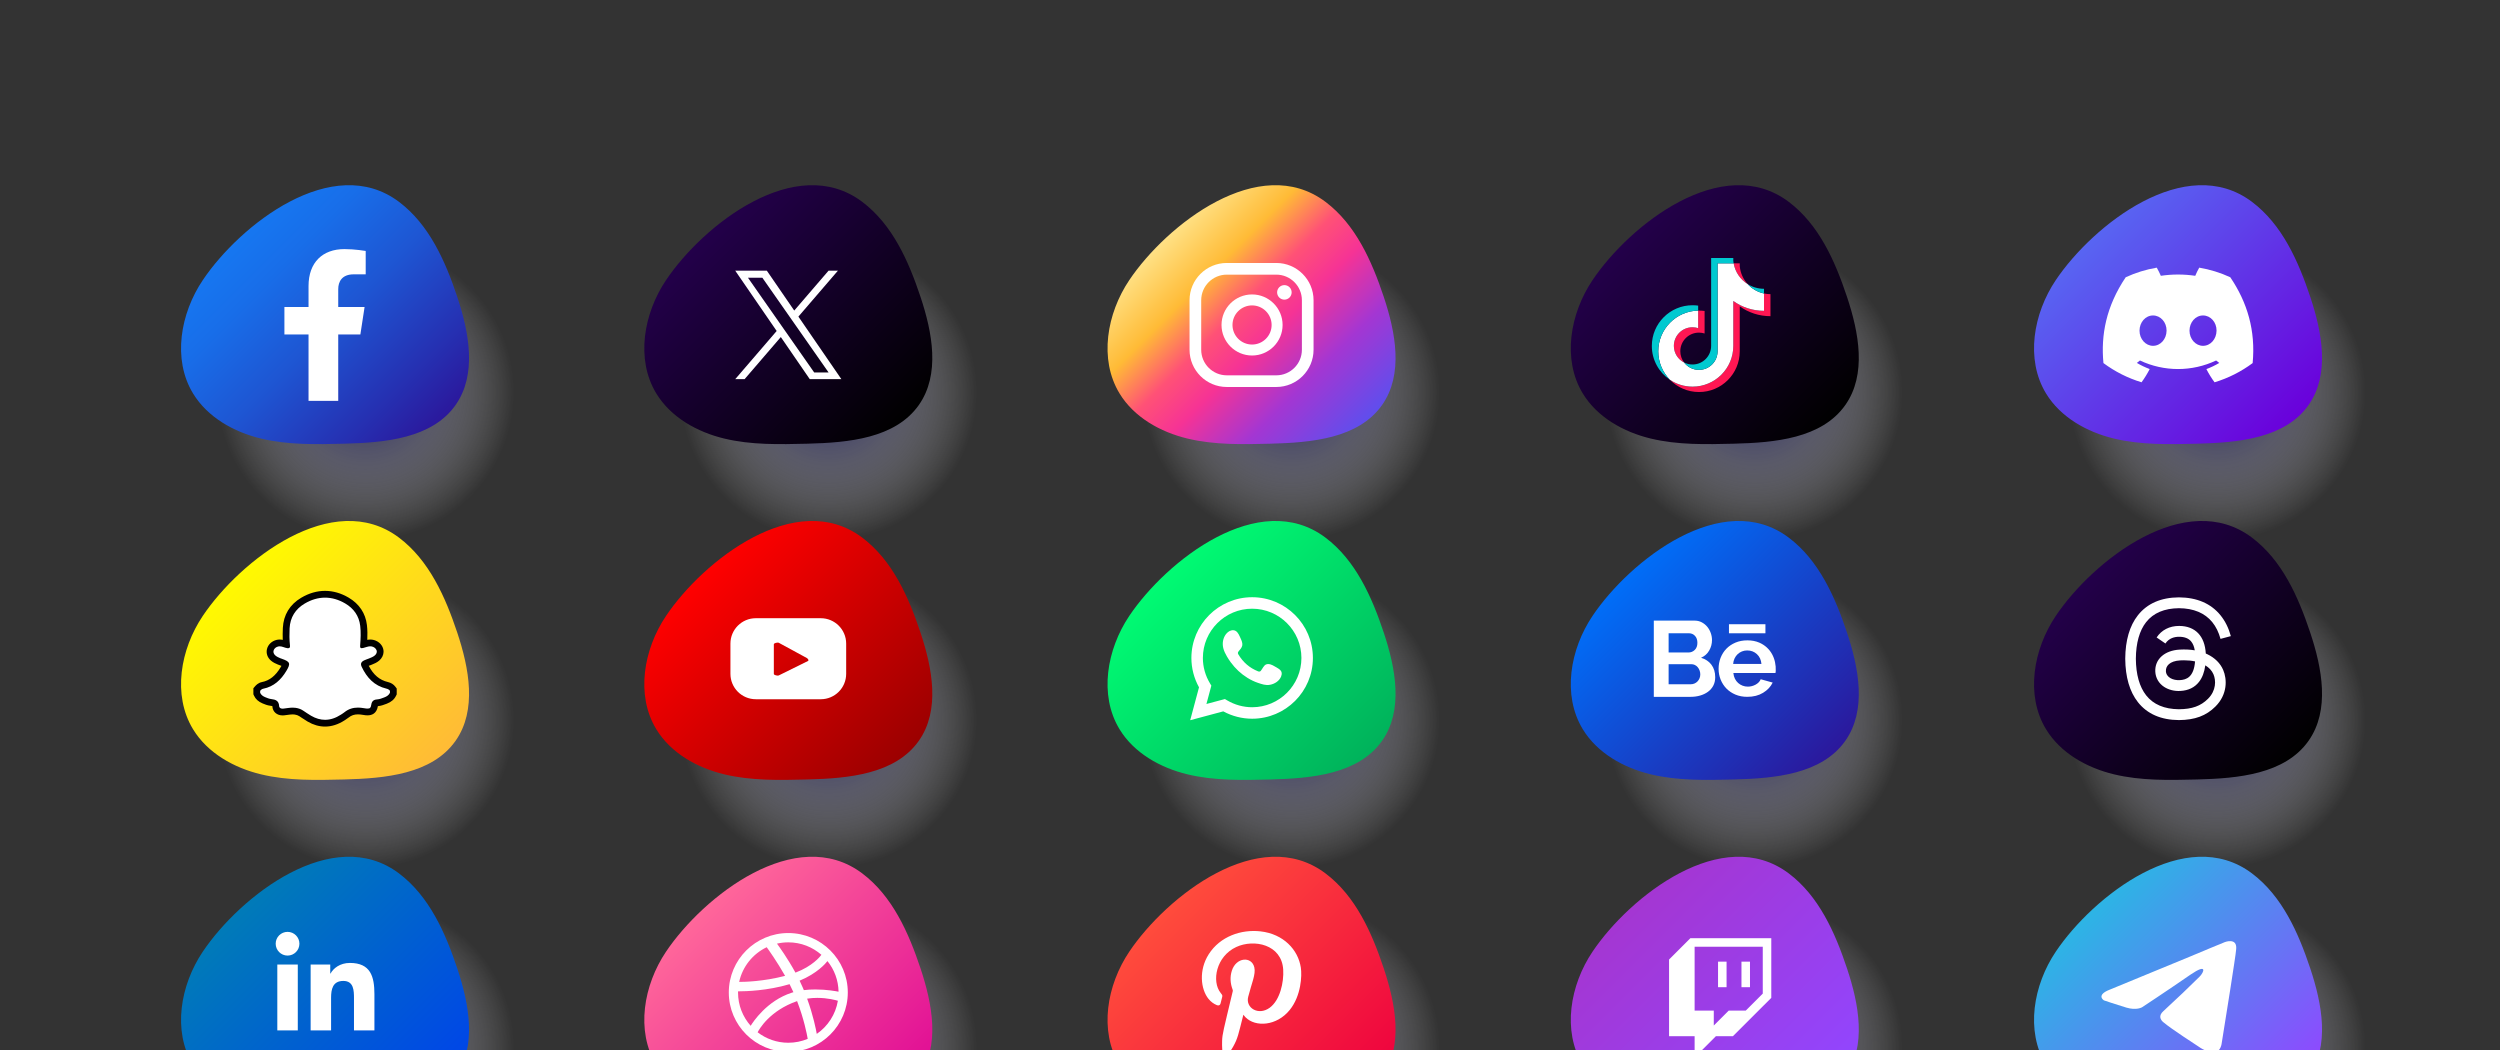 <?xml version="1.0" encoding="utf-8"?>
<!-- Generator: Adobe Illustrator 27.5.0, SVG Export Plug-In . SVG Version: 6.00 Build 0)  -->
<svg version="1.1" xmlns="http://www.w3.org/2000/svg" xmlns:xlink="http://www.w3.org/1999/xlink" x="0px" y="0px"
	 viewBox="0 0 500 210" style="enable-background:new 0 0 600 210;" xml:space="preserve">
<rect x="0" y="0" width="500" height="210" fill="#333333" stroke="none"/>
<g id="BACKGROUND">
</g>
<g id="ELEMENTS">
	<g>
		<radialGradient id="SVGID_1_" cx="73.14" cy="209.518" r="29.684" gradientUnits="userSpaceOnUse">
			<stop  offset="0" style="stop-color:#000057"/>
			<stop  offset="0.248" style="stop-color:#4C4C89;stop-opacity:0.752"/>
			<stop  offset="0.519" style="stop-color:#9898BB;stop-opacity:0.481"/>
			<stop  offset="0.744" style="stop-color:#D0D0E0;stop-opacity:0.256"/>
			<stop  offset="0.91" style="stop-color:#F2F2F6;stop-opacity:0.09"/>
			<stop  offset="1" style="stop-color:#FFFFFF;stop-opacity:0"/>
		</radialGradient>
		<circle style="opacity:0.8;fill:url(#SVGID_1_);" cx="73.14" cy="209.518" r="29.684"/>
		
			<radialGradient id="SVGID_00000035505790181863183280000018154792164484876215_" cx="165.712" cy="209.518" r="29.684" gradientUnits="userSpaceOnUse">
			<stop  offset="0" style="stop-color:#000057"/>
			<stop  offset="0.248" style="stop-color:#4C4C89;stop-opacity:0.752"/>
			<stop  offset="0.519" style="stop-color:#9898BB;stop-opacity:0.481"/>
			<stop  offset="0.744" style="stop-color:#D0D0E0;stop-opacity:0.256"/>
			<stop  offset="0.91" style="stop-color:#F2F2F6;stop-opacity:0.09"/>
			<stop  offset="1" style="stop-color:#FFFFFF;stop-opacity:0"/>
		</radialGradient>
		
			<circle style="opacity:0.8;fill:url(#SVGID_00000035505790181863183280000018154792164484876215_);" cx="165.711" cy="209.518" r="29.684"/>
		
			<radialGradient id="SVGID_00000124863540080747389620000015269907424508455356_" cx="258.283" cy="209.518" r="29.684" gradientUnits="userSpaceOnUse">
			<stop  offset="0" style="stop-color:#000057"/>
			<stop  offset="0.248" style="stop-color:#4C4C89;stop-opacity:0.752"/>
			<stop  offset="0.519" style="stop-color:#9898BB;stop-opacity:0.481"/>
			<stop  offset="0.744" style="stop-color:#D0D0E0;stop-opacity:0.256"/>
			<stop  offset="0.91" style="stop-color:#F2F2F6;stop-opacity:0.09"/>
			<stop  offset="1" style="stop-color:#FFFFFF;stop-opacity:0"/>
		</radialGradient>
		
			<circle style="opacity:0.8;fill:url(#SVGID_00000124863540080747389620000015269907424508455356_);" cx="258.283" cy="209.518" r="29.684"/>
		
			<radialGradient id="SVGID_00000007406119971791802010000012755623627302964388_" cx="258.283" cy="143.961" r="29.684" gradientUnits="userSpaceOnUse">
			<stop  offset="0" style="stop-color:#000057"/>
			<stop  offset="0.248" style="stop-color:#4C4C89;stop-opacity:0.752"/>
			<stop  offset="0.519" style="stop-color:#9898BB;stop-opacity:0.481"/>
			<stop  offset="0.744" style="stop-color:#D0D0E0;stop-opacity:0.256"/>
			<stop  offset="0.91" style="stop-color:#F2F2F6;stop-opacity:0.09"/>
			<stop  offset="1" style="stop-color:#FFFFFF;stop-opacity:0"/>
		</radialGradient>
		
			<circle style="opacity:0.8;fill:url(#SVGID_00000007406119971791802010000012755623627302964388_);" cx="258.283" cy="143.961" r="29.684"/>
		
			<radialGradient id="SVGID_00000138546706173796123920000001175149432772936327_" cx="73.14" cy="143.961" r="29.684" gradientUnits="userSpaceOnUse">
			<stop  offset="0" style="stop-color:#000057"/>
			<stop  offset="0.248" style="stop-color:#4C4C89;stop-opacity:0.752"/>
			<stop  offset="0.519" style="stop-color:#9898BB;stop-opacity:0.481"/>
			<stop  offset="0.744" style="stop-color:#D0D0E0;stop-opacity:0.256"/>
			<stop  offset="0.91" style="stop-color:#F2F2F6;stop-opacity:0.09"/>
			<stop  offset="1" style="stop-color:#FFFFFF;stop-opacity:0"/>
		</radialGradient>
		
			<circle style="opacity:0.8;fill:url(#SVGID_00000138546706173796123920000001175149432772936327_);" cx="73.14" cy="143.961" r="29.684"/>
		
			<radialGradient id="SVGID_00000151516059442024879330000011004946834248509608_" cx="165.712" cy="143.961" r="29.684" gradientUnits="userSpaceOnUse">
			<stop  offset="0" style="stop-color:#000057"/>
			<stop  offset="0.248" style="stop-color:#4C4C89;stop-opacity:0.752"/>
			<stop  offset="0.519" style="stop-color:#9898BB;stop-opacity:0.481"/>
			<stop  offset="0.744" style="stop-color:#D0D0E0;stop-opacity:0.256"/>
			<stop  offset="0.91" style="stop-color:#F2F2F6;stop-opacity:0.09"/>
			<stop  offset="1" style="stop-color:#FFFFFF;stop-opacity:0"/>
		</radialGradient>
		
			<circle style="opacity:0.8;fill:url(#SVGID_00000151516059442024879330000011004946834248509608_);" cx="165.711" cy="143.961" r="29.684"/>
		
			<radialGradient id="SVGID_00000119090821284262611360000006523941631633449863_" cx="350.855" cy="143.961" r="29.684" gradientUnits="userSpaceOnUse">
			<stop  offset="0" style="stop-color:#000057"/>
			<stop  offset="0.248" style="stop-color:#4C4C89;stop-opacity:0.752"/>
			<stop  offset="0.519" style="stop-color:#9898BB;stop-opacity:0.481"/>
			<stop  offset="0.744" style="stop-color:#D0D0E0;stop-opacity:0.256"/>
			<stop  offset="0.91" style="stop-color:#F2F2F6;stop-opacity:0.09"/>
			<stop  offset="1" style="stop-color:#FFFFFF;stop-opacity:0"/>
		</radialGradient>
		
			<circle style="opacity:0.8;fill:url(#SVGID_00000119090821284262611360000006523941631633449863_);" cx="350.855" cy="143.961" r="29.684"/>
		
			<radialGradient id="SVGID_00000088128049385817473430000010483229622902769815_" cx="443.427" cy="143.961" r="29.684" gradientUnits="userSpaceOnUse">
			<stop  offset="0" style="stop-color:#000057"/>
			<stop  offset="0.248" style="stop-color:#4C4C89;stop-opacity:0.752"/>
			<stop  offset="0.519" style="stop-color:#9898BB;stop-opacity:0.481"/>
			<stop  offset="0.744" style="stop-color:#D0D0E0;stop-opacity:0.256"/>
			<stop  offset="0.91" style="stop-color:#F2F2F6;stop-opacity:0.09"/>
			<stop  offset="1" style="stop-color:#FFFFFF;stop-opacity:0"/>
		</radialGradient>
		
			<circle style="opacity:0.8;fill:url(#SVGID_00000088128049385817473430000010483229622902769815_);" cx="443.427" cy="143.961" r="29.684"/>
		
			<radialGradient id="SVGID_00000181793760586880396590000012844067473281428916_" cx="350.855" cy="209.518" r="29.684" gradientUnits="userSpaceOnUse">
			<stop  offset="0" style="stop-color:#000057"/>
			<stop  offset="0.248" style="stop-color:#4C4C89;stop-opacity:0.752"/>
			<stop  offset="0.519" style="stop-color:#9898BB;stop-opacity:0.481"/>
			<stop  offset="0.744" style="stop-color:#D0D0E0;stop-opacity:0.256"/>
			<stop  offset="0.91" style="stop-color:#F2F2F6;stop-opacity:0.09"/>
			<stop  offset="1" style="stop-color:#FFFFFF;stop-opacity:0"/>
		</radialGradient>
		
			<circle style="opacity:0.8;fill:url(#SVGID_00000181793760586880396590000012844067473281428916_);" cx="350.855" cy="209.518" r="29.684"/>
		
			<radialGradient id="SVGID_00000032628445365413656040000000022180566889176254_" cx="258.283" cy="78.405" r="29.684" gradientUnits="userSpaceOnUse">
			<stop  offset="0" style="stop-color:#000057"/>
			<stop  offset="0.248" style="stop-color:#4C4C89;stop-opacity:0.752"/>
			<stop  offset="0.519" style="stop-color:#9898BB;stop-opacity:0.481"/>
			<stop  offset="0.744" style="stop-color:#D0D0E0;stop-opacity:0.256"/>
			<stop  offset="0.91" style="stop-color:#F2F2F6;stop-opacity:0.09"/>
			<stop  offset="1" style="stop-color:#FFFFFF;stop-opacity:0"/>
		</radialGradient>
		
			<circle style="opacity:0.8;fill:url(#SVGID_00000032628445365413656040000000022180566889176254_);" cx="258.283" cy="78.405" r="29.684"/>
		
			<radialGradient id="SVGID_00000016788095748732110720000006296008958236594354_" cx="73.14" cy="78.405" r="29.684" gradientUnits="userSpaceOnUse">
			<stop  offset="0" style="stop-color:#000057"/>
			<stop  offset="0.248" style="stop-color:#4C4C89;stop-opacity:0.752"/>
			<stop  offset="0.519" style="stop-color:#9898BB;stop-opacity:0.481"/>
			<stop  offset="0.744" style="stop-color:#D0D0E0;stop-opacity:0.256"/>
			<stop  offset="0.91" style="stop-color:#F2F2F6;stop-opacity:0.09"/>
			<stop  offset="1" style="stop-color:#FFFFFF;stop-opacity:0"/>
		</radialGradient>
		
			<circle style="opacity:0.8;fill:url(#SVGID_00000016788095748732110720000006296008958236594354_);" cx="73.14" cy="78.405" r="29.684"/>
		
			<radialGradient id="SVGID_00000036954317911300559910000008241820289264320135_" cx="350.855" cy="78.405" r="29.684" gradientUnits="userSpaceOnUse">
			<stop  offset="0" style="stop-color:#000057"/>
			<stop  offset="0.248" style="stop-color:#4C4C89;stop-opacity:0.752"/>
			<stop  offset="0.519" style="stop-color:#9898BB;stop-opacity:0.481"/>
			<stop  offset="0.744" style="stop-color:#D0D0E0;stop-opacity:0.256"/>
			<stop  offset="0.91" style="stop-color:#F2F2F6;stop-opacity:0.09"/>
			<stop  offset="1" style="stop-color:#FFFFFF;stop-opacity:0"/>
		</radialGradient>
		
			<circle style="opacity:0.8;fill:url(#SVGID_00000036954317911300559910000008241820289264320135_);" cx="350.855" cy="78.405" r="29.684"/>
		
			<radialGradient id="SVGID_00000178901789927576526800000002927847396191771030_" cx="165.712" cy="78.405" r="29.684" gradientUnits="userSpaceOnUse">
			<stop  offset="0" style="stop-color:#000057"/>
			<stop  offset="0.248" style="stop-color:#4C4C89;stop-opacity:0.752"/>
			<stop  offset="0.519" style="stop-color:#9898BB;stop-opacity:0.481"/>
			<stop  offset="0.744" style="stop-color:#D0D0E0;stop-opacity:0.256"/>
			<stop  offset="0.91" style="stop-color:#F2F2F6;stop-opacity:0.09"/>
			<stop  offset="1" style="stop-color:#FFFFFF;stop-opacity:0"/>
		</radialGradient>
		
			<circle style="opacity:0.8;fill:url(#SVGID_00000178901789927576526800000002927847396191771030_);" cx="165.711" cy="78.405" r="29.684"/>
		
			<radialGradient id="SVGID_00000160166992337623189000000010292257793122021782_" cx="443.427" cy="78.405" r="29.684" gradientUnits="userSpaceOnUse">
			<stop  offset="0" style="stop-color:#000057"/>
			<stop  offset="0.248" style="stop-color:#4C4C89;stop-opacity:0.752"/>
			<stop  offset="0.519" style="stop-color:#9898BB;stop-opacity:0.481"/>
			<stop  offset="0.744" style="stop-color:#D0D0E0;stop-opacity:0.256"/>
			<stop  offset="0.91" style="stop-color:#F2F2F6;stop-opacity:0.09"/>
			<stop  offset="1" style="stop-color:#FFFFFF;stop-opacity:0"/>
		</radialGradient>
		
			<circle style="opacity:0.8;fill:url(#SVGID_00000160166992337623189000000010292257793122021782_);" cx="443.427" cy="78.405" r="29.684"/>
		
			<radialGradient id="SVGID_00000161597186175902393970000013373751539590844034_" cx="443.427" cy="209.518" r="29.684" gradientUnits="userSpaceOnUse">
			<stop  offset="0" style="stop-color:#000057"/>
			<stop  offset="0.248" style="stop-color:#4C4C89;stop-opacity:0.752"/>
			<stop  offset="0.519" style="stop-color:#9898BB;stop-opacity:0.481"/>
			<stop  offset="0.744" style="stop-color:#D0D0E0;stop-opacity:0.256"/>
			<stop  offset="0.91" style="stop-color:#F2F2F6;stop-opacity:0.09"/>
			<stop  offset="1" style="stop-color:#FFFFFF;stop-opacity:0"/>
		</radialGradient>
		
			<circle style="opacity:0.8;fill:url(#SVGID_00000161597186175902393970000013373751539590844034_);" cx="443.427" cy="209.518" r="29.684"/>
		<g>
			
				<linearGradient id="SVGID_00000036232257955938681880000017439204852240811950_" gradientUnits="userSpaceOnUse" x1="4.827" y1="166.843" x2="26.231" y2="216.905" gradientTransform="matrix(0.928 -0.372 0.372 0.928 -19.124 29.196)">
				<stop  offset="0" style="stop-color:#007BB8"/>
				<stop  offset="1" style="stop-color:#0044E9"/>
			</linearGradient>
			<path style="fill:url(#SVGID_00000036232257955938681880000017439204852240811950_);" d="M40.556,190.335
				c-4.471,6.651-6.112,15.828-1.944,22.673c2.898,4.759,8.149,7.7,13.565,9.008c5.416,1.308,11.062,1.174,16.632,1.033
				c8.171-0.207,17.577-1.039,22.293-7.715c4.328-6.127,2.721-14.536,0.35-21.653c-2.387-7.164-5.627-14.468-11.662-19.007
				C66.568,164.727,48.03,179.218,40.556,190.335z"/>
			<g>
				<path style="fill:#FFFFFF;" d="M55.462,192.913h4.097v13.162h-4.097V192.913z M57.512,186.372c1.31,0,2.372,1.063,2.372,2.37
					c0,1.309-1.062,2.374-2.372,2.374c-1.314,0-2.375-1.065-2.375-2.374C55.136,187.435,56.198,186.372,57.512,186.372"/>
				<path style="fill:#FFFFFF;" d="M62.126,192.913h3.924v1.8h0.054c0.547-1.036,1.882-2.126,3.874-2.126
					c4.142,0,4.906,2.724,4.906,6.269v7.219h-4.088v-6.399c0-1.528-0.03-3.49-2.126-3.49c-2.13,0-2.454,1.663-2.454,3.379v6.51
					h-4.089V192.913z"/>
			</g>
		</g>
		<g>
			
				<linearGradient id="SVGID_00000022555951966489868630000004007380351502086583_" gradientUnits="userSpaceOnUse" x1="90.817" y1="201.324" x2="112.221" y2="251.386" gradientTransform="matrix(0.928 -0.372 0.372 0.928 -19.124 29.196)">
				<stop  offset="0" style="stop-color:#FF679A"/>
				<stop  offset="0.792" style="stop-color:#E72096"/>
				<stop  offset="1" style="stop-color:#E00D95"/>
			</linearGradient>
			<path style="fill:url(#SVGID_00000022555951966489868630000004007380351502086583_);" d="M133.206,190.335
				c-4.471,6.651-6.112,15.828-1.943,22.673c2.898,4.759,8.15,7.7,13.565,9.008c5.416,1.308,11.062,1.174,16.632,1.033
				c8.171-0.207,17.577-1.039,22.293-7.715c4.328-6.127,2.722-14.536,0.35-21.653c-2.387-7.164-5.627-14.468-11.662-19.007
				C159.217,164.727,140.68,179.218,133.206,190.335z"/>
			<path style="fill:#FFFFFF;" d="M157.659,186.608c-6.561,0-11.9,5.332-11.9,11.885c0,6.553,5.338,11.885,11.9,11.885
				c6.562,0,11.9-5.331,11.9-11.885C169.56,191.94,164.221,186.608,157.659,186.608L157.659,186.608z M165.49,192.218
				c1.357,1.682,2.182,3.807,2.22,6.122c-0.452-0.093-2.365-0.449-4.65-0.449c-0.738,0-1.514,0.037-2.292,0.133
				c-0.066-0.16-0.132-0.319-0.201-0.48c-0.202-0.475-0.419-0.946-0.645-1.41C163.441,194.685,165.138,192.673,165.49,192.218
				L165.49,192.218z M157.659,188.469c2.536,0,4.854,0.942,6.624,2.494c-0.28,0.382-1.8,2.282-5.192,3.564
				c-1.57-2.87-3.289-5.247-3.698-5.799C156.122,188.559,156.88,188.469,157.659,188.469L157.659,188.469z M153.341,189.443
				c0.347,0.477,2.068,2.88,3.679,5.727c-4.322,1.136-8.161,1.21-9.087,1.21h-0.099
				C148.499,193.313,150.572,190.764,153.341,189.443L153.341,189.443z M147.606,198.509c0-0.083,0.001-0.165,0.004-0.248
				c0.06,0.001,0.149,0.001,0.264,0.001c1.248,0,5.578-0.103,10.041-1.427c0.271,0.53,0.529,1.067,0.769,1.605
				c-0.113,0.032-0.224,0.065-0.334,0.101c-5.025,1.623-7.787,5.919-8.212,6.622C148.563,203.388,147.606,201.059,147.606,198.509
				L147.606,198.509z M157.659,208.549c-2.306,0-4.434-0.781-6.132-2.09c0.287-0.563,2.372-4.316,7.879-6.233
				c0.003-0.001,0.007-0.003,0.011-0.004c1.381,3.595,1.966,6.612,2.126,7.547C160.348,208.271,159.036,208.549,157.659,208.549
				L157.659,208.549z M163.354,206.779c-0.135-0.774-0.676-3.601-1.927-7.05c0.701-0.109,1.383-0.152,2.023-0.152
				c2.101,0,3.745,0.46,4.127,0.577C167.123,202.892,165.555,205.262,163.354,206.779L163.354,206.779z"/>
		</g>
		<g>
			
				<linearGradient id="SVGID_00000105385921874417939160000018423532037704219037_" gradientUnits="userSpaceOnUse" x1="176.806" y1="235.805" x2="198.21" y2="285.867" gradientTransform="matrix(0.928 -0.372 0.372 0.928 -19.124 29.196)">
				<stop  offset="0" style="stop-color:#FF4C3C"/>
				<stop  offset="0.957" style="stop-color:#EF053E"/>
				<stop  offset="1" style="stop-color:#EE023E"/>
			</linearGradient>
			<path style="fill:url(#SVGID_00000105385921874417939160000018423532037704219037_);" d="M225.855,190.335
				c-4.471,6.651-6.112,15.828-1.943,22.673c2.898,4.759,8.149,7.7,13.565,9.008c5.416,1.308,11.062,1.174,16.632,1.033
				c8.171-0.207,17.577-1.039,22.293-7.715c4.328-6.127,2.721-14.536,0.35-21.653c-2.387-7.164-5.627-14.468-11.662-19.007
				C251.867,164.727,233.329,179.218,225.855,190.335z"/>
			<path style="fill-rule:evenodd;clip-rule:evenodd;fill:#FFFFFF;" d="M248.682,202.944c-0.022,0.074-0.042,0.136-0.058,0.198
				c-0.943,3.695-1.047,4.515-2.017,6.231c-0.462,0.815-0.983,1.588-1.558,2.328c-0.065,0.084-0.126,0.192-0.256,0.165
				c-0.142-0.03-0.153-0.158-0.169-0.272c-0.155-1.122-0.241-2.249-0.203-3.382c0.049-1.477,0.232-1.983,2.135-9.987
				c0.028-0.122-0.003-0.223-0.044-0.334c-0.455-1.229-0.545-2.476-0.148-3.741c0.862-2.73,3.956-2.939,4.498-0.687
				c0.333,1.393-0.549,3.216-1.226,5.911c-0.561,2.224,2.057,3.804,4.294,2.181c2.063-1.496,2.864-5.084,2.711-7.626
				c-0.3-5.069-5.858-6.165-9.385-4.532c-4.043,1.869-4.962,6.881-3.137,9.171c0.232,0.292,0.41,0.469,0.334,0.765
				c-0.118,0.459-0.221,0.921-0.348,1.377c-0.094,0.339-0.379,0.463-0.722,0.323c-0.673-0.272-1.234-0.701-1.688-1.265
				c-1.55-1.92-1.994-5.717,0.056-8.931c2.271-3.561,6.495-5.002,10.351-4.565c4.606,0.524,7.517,3.671,8.063,7.241
				c0.248,1.626,0.07,5.637-2.214,8.471c-2.627,3.258-6.884,3.473-8.849,1.474C248.951,203.307,248.83,203.127,248.682,202.944z"/>
		</g>
		<g>
			
				<linearGradient id="SVGID_00000158008774029759077510000005797584213539845795_" gradientUnits="userSpaceOnUse" x1="201.799" y1="173.478" x2="223.203" y2="223.54" gradientTransform="matrix(0.928 -0.372 0.372 0.928 -19.124 29.196)">
				<stop  offset="0" style="stop-color:#00FB73"/>
				<stop  offset="1" style="stop-color:#00B25B"/>
			</linearGradient>
			<path style="fill:url(#SVGID_00000158008774029759077510000005797584213539845795_);" d="M225.855,123.181
				c-4.471,6.651-6.112,15.828-1.943,22.673c2.898,4.759,8.149,7.7,13.565,9.008s11.062,1.174,16.632,1.033
				c8.171-0.207,17.577-1.039,22.293-7.715c4.328-6.127,2.721-14.536,0.35-21.653c-2.387-7.164-5.627-14.468-11.662-19.007
				C251.867,97.573,233.329,112.063,225.855,123.181z"/>
			<g>
				<path style="fill:#FFFFFF;" d="M238.038,144.045l1.764-6.581c-0.999-1.802-1.524-3.821-1.524-5.87
					c0-6.7,5.451-12.151,12.151-12.151c6.7,0,12.151,5.451,12.151,12.151c0,6.7-5.451,12.151-12.151,12.151
					c-2.011,0-3.998-0.508-5.776-1.472L238.038,144.045z M244.982,139.807l0.417,0.248c1.529,0.911,3.269,1.393,5.03,1.393
					c5.434,0,9.854-4.42,9.854-9.854c0-5.434-4.421-9.854-9.854-9.854c-5.433,0-9.854,4.42-9.854,9.854
					c0,1.794,0.498,3.561,1.441,5.109l0.255,0.42l-0.984,3.674L244.982,139.807z"/>
				<path style="fill-rule:evenodd;clip-rule:evenodd;fill:#FFFFFF;" d="M254.949,133.284c-0.5-0.299-1.151-0.633-1.74-0.392
					c-0.452,0.185-0.741,0.893-1.034,1.254c-0.15,0.186-0.33,0.214-0.56,0.121c-1.697-0.676-2.997-1.809-3.933-3.369
					c-0.159-0.243-0.13-0.434,0.061-0.659c0.283-0.333,0.638-0.711,0.715-1.16c0.077-0.449-0.134-0.973-0.32-1.373
					c-0.237-0.511-0.502-1.239-1.014-1.528c-0.471-0.266-1.09-0.117-1.509,0.224c-0.723,0.589-1.072,1.511-1.062,2.426
					c0.003,0.26,0.035,0.519,0.096,0.77c0.146,0.603,0.425,1.167,0.739,1.702c0.237,0.404,0.494,0.796,0.771,1.173
					c0.908,1.233,2.037,2.304,3.344,3.105c0.653,0.4,1.357,0.751,2.085,0.992c0.817,0.27,1.545,0.551,2.428,0.383
					c0.924-0.175,1.835-0.747,2.201-1.637c0.108-0.264,0.163-0.557,0.102-0.836C256.194,133.905,255.415,133.563,254.949,133.284z"
					/>
			</g>
		</g>
		<g>
			
				<linearGradient id="SVGID_00000038409148354546489170000010580569188889405347_" gradientUnits="userSpaceOnUse" x1="29.82" y1="104.516" x2="51.224" y2="154.578" gradientTransform="matrix(0.928 -0.372 0.372 0.928 -19.124 29.196)">
				<stop  offset="0" style="stop-color:#FFFA00"/>
				<stop  offset="1" style="stop-color:#FFBB36"/>
			</linearGradient>
			<path style="fill:url(#SVGID_00000038409148354546489170000010580569188889405347_);" d="M40.556,123.181
				c-4.471,6.651-6.112,15.828-1.944,22.673c2.898,4.759,8.149,7.7,13.565,9.008s11.062,1.174,16.632,1.033
				c8.171-0.207,17.577-1.039,22.293-7.715c4.328-6.127,2.721-14.536,0.35-21.653c-2.387-7.164-5.627-14.468-11.662-19.007
				C66.568,97.573,48.03,112.063,40.556,123.181z"/>
			<path style="fill:#FFFFFF;" d="M65.011,144.638c-1.051,0-2.106-0.303-3.134-0.902c-0.409-0.238-0.803-0.502-1.197-0.767
				l-0.449-0.3c-0.343-0.222-0.72-0.359-1.184-0.428c-0.171-0.026-0.337-0.037-0.502-0.037c-0.404,0-0.8,0.058-1.197,0.115
				l-0.63,0.081l-0.202,0.009c-0.778,0-1.326-0.465-1.364-1.158c-0.026-0.471-0.122-0.673-0.982-0.767
				c-0.516-0.058-1.002-0.261-1.391-0.425c-0.674-0.28-1.122-0.68-1.366-1.219l-0.06-0.132v-0.802l0.163-0.19
				c0.225-0.261,0.518-0.541,0.995-0.634c1.722-0.342,3.051-1.373,4.179-3.246c0.429-0.712,0.46-0.923,0.454-0.98
				c-0.025-0.028-0.187-0.174-1.007-0.465c-0.165-0.055-0.243-0.079-0.319-0.111c-0.398-0.164-0.82-0.352-1.197-0.677
				c-0.507-0.442-0.714-1.034-0.569-1.63c0.159-0.647,0.705-1.16,1.427-1.334c0.148-0.035,0.3-0.053,0.452-0.053
				c0.403,0,0.757,0.12,1.069,0.226c0.1,0.033,0.199,0.067,0.293,0.093c-0.092-0.997-0.105-2.03-0.047-3.276
				c0.11-2.363,1.264-4.261,3.334-5.488c1.442-0.855,2.932-1.289,4.43-1.289c1.481,0,2.956,0.425,4.384,1.263
				c1.922,1.126,3.069,2.844,3.319,4.966c0.152,1.299,0.1,2.585,0.01,3.792c0.075-0.023,0.148-0.046,0.221-0.069
				c0.328-0.102,0.699-0.22,1.112-0.22c0.301,0,0.585,0.06,0.866,0.183c0.693,0.305,1.131,0.93,1.115,1.591
				c-0.011,0.449-0.24,0.9-0.626,1.235c-0.388,0.338-0.848,0.523-1.254,0.687l-0.494,0.19c-0.175,0.063-0.351,0.127-0.519,0.206
				c-0.21,0.097-0.261,0.167-0.266,0.174c0.002,0.002,0,0.071,0.075,0.229c1.066,2.254,2.49,3.519,4.48,3.986
				c0.479,0.111,0.839,0.335,1.099,0.684l0.135,0.18v0.786l-0.068,0.141c-0.275,0.566-0.758,0.973-1.475,1.244
				c-0.587,0.226-1.093,0.419-1.653,0.456c-0.403,0.026-0.495,0.111-0.552,0.504c-0.091,0.619-0.332,1.329-1.399,1.329
				c-0.102,0-0.218-0.005-0.346-0.016c-0.174-0.014-0.353-0.044-0.531-0.078c-0.379-0.067-0.72-0.102-1.053-0.102
				c-0.882,0-1.624,0.254-2.267,0.774c-0.209,0.167-0.435,0.314-0.661,0.458C67.385,144.253,66.194,144.638,65.011,144.638z"/>
			<path d="M65.01,119.527c1.354,0,2.711,0.388,4.042,1.17c1.674,0.982,2.755,2.469,2.989,4.461c0.153,1.297,0.092,2.596-0.01,3.894
				c-0.033,0.423,0.023,0.587,0.29,0.587c0.088,0,0.2-0.018,0.338-0.05c0.492-0.115,0.928-0.329,1.397-0.329
				c0.19,0,0.386,0.035,0.594,0.126c0.385,0.169,0.72,0.533,0.71,0.953c-0.007,0.288-0.175,0.553-0.392,0.742
				c-0.332,0.289-0.766,0.45-1.169,0.614c-0.313,0.127-0.638,0.225-0.942,0.368c-0.629,0.295-0.81,0.684-0.515,1.306
				c1.019,2.153,2.516,3.789,4.937,4.356c0.296,0.069,0.532,0.19,0.712,0.429c0,0.135,0,0.271,0,0.406
				c-0.229,0.472-0.64,0.732-1.106,0.909c-0.473,0.179-0.949,0.38-1.457,0.413c-0.702,0.045-1.071,0.351-1.178,1.082
				c-0.087,0.59-0.25,0.75-0.731,0.75c-0.086,0-0.181-0.005-0.289-0.014c-0.168-0.013-0.334-0.045-0.5-0.074
				c-0.387-0.069-0.767-0.107-1.14-0.107c-0.962,0-1.869,0.258-2.692,0.923c-0.223,0.18-0.47,0.33-0.711,0.486
				c-1.045,0.678-2.103,1.033-3.174,1.033c-0.922,0-1.853-0.263-2.793-0.811c-0.554-0.323-1.079-0.695-1.616-1.046
				c-0.444-0.291-0.922-0.453-1.456-0.534c-0.201-0.031-0.4-0.043-0.598-0.043c-0.63,0-1.246,0.126-1.869,0.195
				c-0.056,0.006-0.111,0.009-0.165,0.009c-0.357,0-0.666-0.14-0.687-0.518c-0.058-1.05-0.701-1.306-1.583-1.403
				c-0.411-0.045-0.818-0.212-1.205-0.374c-0.423-0.177-0.808-0.428-1.01-0.875c0-0.135,0-0.27,0-0.406
				c0.166-0.193,0.342-0.357,0.612-0.41c2.129-0.422,3.554-1.779,4.628-3.562c0.903-1.499,0.758-1.841-0.907-2.43
				c-0.095-0.034-0.193-0.061-0.287-0.1c-0.36-0.148-0.716-0.306-1.013-0.564c-0.746-0.648-0.305-1.581,0.575-1.793
				c0.1-0.024,0.198-0.034,0.294-0.034c0.524,0,1.005,0.305,1.532,0.371c0.054,0.007,0.104,0.01,0.15,0.01
				c0.306,0,0.426-0.156,0.382-0.543c-0.132-1.143-0.128-2.293-0.075-3.441c0.103-2.189,1.179-3.856,3.003-4.937
				C62.265,119.927,63.637,119.527,65.01,119.527 M65.01,118.174c-1.62,0-3.227,0.465-4.776,1.383
				c-2.276,1.349-3.543,3.436-3.665,6.038c-0.041,0.882-0.047,1.662-0.017,2.38c-0.19-0.04-0.397-0.068-0.62-0.068
				c-0.207,0-0.413,0.024-0.611,0.072c-0.969,0.233-1.707,0.935-1.926,1.831c-0.204,0.837,0.087,1.697,0.781,2.299
				c0.451,0.392,0.952,0.615,1.385,0.794c0.091,0.037,0.182,0.068,0.275,0.099c0.191,0.067,0.34,0.123,0.455,0.169
				c-0.047,0.086-0.106,0.188-0.181,0.312c-1.025,1.7-2.21,2.632-3.732,2.933c-0.769,0.152-1.208,0.662-1.374,0.854l-0.329,0.381
				v0.503v0.406v0.291l0.12,0.266c0.317,0.703,0.88,1.215,1.721,1.567c0.43,0.18,0.965,0.403,1.579,0.471
				c0.192,0.021,0.308,0.046,0.374,0.064c0.002,0.019,0.004,0.041,0.006,0.067c0.058,1.058,0.896,1.798,2.038,1.798
				c0.103,0,0.208-0.006,0.313-0.017c0.208-0.023,0.415-0.052,0.622-0.08c0.391-0.054,0.76-0.106,1.099-0.106
				c0.131,0,0.262,0.007,0.395,0.028c0.369,0.056,0.661,0.16,0.918,0.328l0.47,0.312c0.396,0.266,0.793,0.53,1.205,0.77
				c1.133,0.661,2.302,0.996,3.475,0.996c1.315,0,2.631-0.421,3.911-1.251l0.126-0.081c0.239-0.153,0.478-0.309,0.698-0.487
				c0.526-0.425,1.112-0.623,1.842-0.623c0.276,0,0.58,0.029,0.903,0.087c0.234,0.042,0.431,0.075,0.629,0.091
				c0.147,0.012,0.279,0.018,0.397,0.018c0.805,0,1.81-0.321,2.06-1.84c0.636-0.052,1.174-0.258,1.65-0.441l0.137-0.052
				c0.886-0.336,1.489-0.854,1.843-1.583l0.136-0.28v-0.311v-0.406v-0.45l-0.27-0.361c-0.354-0.473-0.854-0.788-1.486-0.936
				c-1.665-0.39-2.893-1.426-3.84-3.248c0.049-0.018,0.098-0.036,0.147-0.053c0.138-0.05,0.277-0.101,0.413-0.156l0.093-0.038
				c0.436-0.175,0.978-0.393,1.456-0.81c0.528-0.46,0.841-1.09,0.856-1.729c0.023-0.937-0.573-1.81-1.519-2.225
				c-0.363-0.16-0.746-0.241-1.138-0.241c-0.212,0-0.412,0.023-0.599,0.059c0.046-0.976,0.045-1.963-0.073-2.965
				c-0.275-2.34-1.537-4.232-3.648-5.471C68.204,118.63,66.613,118.174,65.01,118.174L65.01,118.174z"/>
		</g>
		<g>
			
				<linearGradient id="SVGID_00000114057154817183700740000012011510998202333587_" gradientUnits="userSpaceOnUse" x1="115.809" y1="138.997" x2="137.213" y2="189.059" gradientTransform="matrix(0.928 -0.372 0.372 0.928 -19.124 29.196)">
				<stop  offset="0" style="stop-color:#FF0000"/>
				<stop  offset="1" style="stop-color:#9B0000"/>
			</linearGradient>
			<path style="fill:url(#SVGID_00000114057154817183700740000012011510998202333587_);" d="M133.206,123.181
				c-4.471,6.651-6.112,15.828-1.943,22.673c2.898,4.759,8.15,7.7,13.565,9.008c5.416,1.308,11.062,1.174,16.632,1.033
				c8.171-0.207,17.577-1.039,22.293-7.715c4.328-6.127,2.722-14.536,0.35-21.653c-2.387-7.164-5.627-14.468-11.662-19.007
				C159.217,97.573,140.68,112.063,133.206,123.181z"/>
			<path style="fill:#FFFFFF;" d="M169.234,128.722c0-2.805-2.274-5.08-5.08-5.08h-12.989c-2.806,0-5.08,2.274-5.08,5.08v6.045
				c0,2.806,2.274,5.08,5.08,5.08h12.989c2.806,0,5.08-2.274,5.08-5.08V128.722z M161.595,132.197l-5.825,2.882
				c-0.228,0.124-1.004-0.042-1.004-0.301v-5.915c0-0.263,0.782-0.428,1.011-0.298l5.576,3.034
				C161.586,131.731,161.832,132.069,161.595,132.197z"/>
		</g>
		<g>
			
				<linearGradient id="SVGID_00000016787363818933503020000004380574686053486001_" gradientUnits="userSpaceOnUse" x1="287.789" y1="207.959" x2="309.193" y2="258.021" gradientTransform="matrix(0.928 -0.372 0.372 0.928 -19.124 29.196)">
				<stop  offset="0" style="stop-color:#006EF8"/>
				<stop  offset="0.775" style="stop-color:#212CB1"/>
				<stop  offset="1" style="stop-color:#2B189C"/>
			</linearGradient>
			<path style="fill:url(#SVGID_00000016787363818933503020000004380574686053486001_);" d="M318.505,123.181
				c-4.471,6.651-6.112,15.828-1.943,22.673c2.898,4.759,8.149,7.7,13.565,9.008c5.416,1.308,11.062,1.174,16.632,1.033
				c8.171-0.207,17.577-1.039,22.293-7.715c4.328-6.127,2.721-14.536,0.35-21.653c-2.387-7.164-5.627-14.468-11.662-19.007
				C344.517,97.573,325.979,112.063,318.505,123.181z"/>
			<g>
				<path style="fill:#FFFFFF;" d="M343.042,135.438c0,0.644-0.129,1.21-0.386,1.696c-0.258,0.487-0.612,0.895-1.063,1.224
					c-0.451,0.33-0.974,0.58-1.567,0.751c-0.594,0.172-1.228,0.258-1.9,0.258h-7.365v-15.244h8.159c0.53,0,1.009,0.115,1.439,0.344
					c0.429,0.229,0.794,0.526,1.095,0.891c0.301,0.365,0.533,0.781,0.698,1.245c0.165,0.465,0.247,0.934,0.247,1.406
					c0,0.744-0.186,1.442-0.558,2.093c-0.372,0.651-0.916,1.134-1.632,1.449c0.873,0.258,1.564,0.719,2.072,1.385
					C342.788,133.602,343.042,134.436,343.042,135.438z M333.724,126.656v3.843h3.951c0.501,0,0.927-0.172,1.278-0.516
					c0.35-0.343,0.526-0.816,0.526-1.417c0-0.587-0.161-1.052-0.483-1.396c-0.322-0.343-0.719-0.515-1.191-0.515H333.724z
					 M340.058,134.879c0-0.272-0.047-0.533-0.14-0.784c-0.093-0.25-0.218-0.469-0.376-0.655c-0.158-0.186-0.344-0.333-0.558-0.44
					c-0.215-0.107-0.451-0.161-0.708-0.161h-4.552v4.015h4.402c0.272,0,0.526-0.05,0.762-0.15c0.236-0.1,0.44-0.24,0.612-0.419
					c0.172-0.179,0.308-0.39,0.408-0.633C340.008,135.409,340.058,135.151,340.058,134.879z"/>
				<path style="fill:#FFFFFF;" d="M349.46,139.366c-0.874,0-1.664-0.149-2.371-0.447c-1.401-0.596-2.39-1.599-2.964-3.006
					c-0.27-0.679-0.406-1.394-0.406-2.143c0-0.776,0.132-1.508,0.395-2.195c0.565-1.425,1.553-2.441,2.964-3.048
					c0.714-0.305,1.515-0.457,2.403-0.457c0.887,0,1.681,0.153,2.382,0.457c2.302,1.004,3.387,3.235,3.287,5.659
					c-0.007,0.166-0.025,0.305-0.052,0.416h-8.426c0.042,0.43,0.146,0.811,0.312,1.144c0.167,0.333,0.381,0.617,0.645,0.853
					c0.263,0.236,0.562,0.416,0.895,0.541c0.333,0.125,0.679,0.187,1.04,0.187c0.554,0,1.078-0.135,1.57-0.406
					c0.492-0.27,0.829-0.627,1.009-1.071l2.392,0.666c-0.402,0.832-1.043,1.515-1.924,2.049
					C351.731,139.1,350.68,139.366,349.46,139.366z M352.289,132.793c-0.07-0.818-0.371-1.474-0.905-1.966
					c-0.534-0.492-1.182-0.739-1.945-0.739c-0.374,0-0.725,0.066-1.051,0.198c-0.326,0.132-0.614,0.316-0.863,0.551
					c-0.25,0.236-0.454,0.52-0.614,0.853c-0.16,0.333-0.253,0.701-0.281,1.102L352.289,132.793L352.289,132.793z"/>
				<path style="fill:#FFFFFF;" d="M345.792,124.846h7.294v1.81h-7.294V124.846z"/>
			</g>
		</g>
		<g>
			
				<linearGradient id="SVGID_00000175321931683251864910000012183646589215892872_" gradientUnits="userSpaceOnUse" x1="373.779" y1="242.44" x2="395.183" y2="292.502" gradientTransform="matrix(0.928 -0.372 0.372 0.928 -19.124 29.196)">
				<stop  offset="0" style="stop-color:#23004A"/>
				<stop  offset="0.957" style="stop-color:#020003"/>
				<stop  offset="1" style="stop-color:#000000"/>
			</linearGradient>
			<path style="fill:url(#SVGID_00000175321931683251864910000012183646589215892872_);" d="M411.154,123.181
				c-4.471,6.651-6.112,15.828-1.944,22.673c2.898,4.759,8.149,7.7,13.565,9.008c5.416,1.308,11.062,1.174,16.632,1.033
				c8.171-0.207,17.577-1.039,22.293-7.715c4.328-6.127,2.721-14.536,0.35-21.653c-2.387-7.164-5.627-14.468-11.662-19.007
				C437.166,97.573,418.628,112.063,411.154,123.181z"/>
			<path style="fill:#FFFFFF;" d="M441.153,130.704c0.112,0.046,0.215,0.097,0.322,0.143c1.493,0.721,2.587,1.8,3.16,3.139
				c0.803,1.866,0.879,4.898-1.549,7.321c-1.851,1.851-4.105,2.684-7.291,2.71h-0.015c-3.589-0.026-6.345-1.232-8.201-3.589
				c-1.651-2.096-2.5-5.016-2.531-8.671v-0.015v-0.01c0.026-3.656,0.874-6.575,2.526-8.671c1.856-2.357,4.617-3.563,8.206-3.589
				h0.015c3.594,0.025,6.386,1.227,8.298,3.574c0.941,1.161,1.636,2.556,2.076,4.177l-2.066,0.552
				c-0.363-1.319-0.91-2.444-1.646-3.344c-1.493-1.83-3.732-2.771-6.672-2.792c-2.914,0.026-5.118,0.961-6.554,2.781
				c-1.34,1.702-2.035,4.167-2.06,7.321c0.025,3.154,0.721,5.619,2.06,7.326c1.431,1.82,3.64,2.756,6.554,2.781
				c2.628-0.02,4.366-0.644,5.813-2.091c1.651-1.646,1.621-3.671,1.094-4.903c-0.312-0.726-0.874-1.329-1.631-1.784
				c-0.189,1.375-0.603,2.469-1.263,3.313c-0.874,1.115-2.117,1.718-3.717,1.805c-1.207,0.066-2.367-0.225-3.267-0.818
				c-1.063-0.706-1.687-1.779-1.754-3.032c-0.128-2.469,1.825-4.243,4.867-4.417c1.079-0.061,2.091-0.015,3.027,0.143
				c-0.123-0.757-0.373-1.36-0.747-1.8c-0.511-0.598-1.309-0.905-2.362-0.91h-0.036c-0.849,0-1.994,0.235-2.725,1.345l-1.759-1.207
				c0.982-1.488,2.572-2.306,4.489-2.306h0.041c3.201,0.02,5.108,2.02,5.302,5.506l-0.01,0.01H441.153z M433.177,134.221
				c0.066,1.283,1.452,1.882,2.792,1.805c1.309-0.072,2.792-0.583,3.042-3.743c-0.675-0.148-1.421-0.225-2.219-0.225
				c-0.245,0-0.491,0.005-0.736,0.02c-2.193,0.123-2.924,1.186-2.873,2.137L433.177,134.221L433.177,134.221z"/>
		</g>
		<g>
			
				<linearGradient id="SVGID_00000059998832203685504340000012917566767103381382_" gradientUnits="userSpaceOnUse" x1="262.796" y1="270.286" x2="284.2" y2="320.349" gradientTransform="matrix(0.928 -0.372 0.372 0.928 -19.124 29.196)">
				<stop  offset="0" style="stop-color:#A436D2"/>
				<stop  offset="1" style="stop-color:#9146FF"/>
			</linearGradient>
			<path style="fill:url(#SVGID_00000059998832203685504340000012917566767103381382_);" d="M318.505,190.335
				c-4.471,6.651-6.112,15.828-1.943,22.673c2.898,4.759,8.149,7.7,13.565,9.008c5.416,1.308,11.062,1.174,16.632,1.033
				c8.171-0.207,17.577-1.039,22.293-7.715c4.328-6.127,2.721-14.536,0.35-21.653c-2.387-7.164-5.627-14.468-11.662-19.007
				C344.517,164.727,325.979,179.218,318.505,190.335z"/>
			<g>
				<path style="fill:#FFFFFF;" d="M338.072,187.644l-4.259,4.259v15.333h5.111v4.259l4.259-4.259h3.407l7.667-7.666v-11.926
					H338.072z M352.553,198.718l-3.407,3.407h-3.407l-2.982,2.982v-2.982h-3.833v-12.777h13.629V198.718z"/>
				<rect x="348.294" y="192.329" style="fill:#FFFFFF;" width="1.704" height="5.111"/>
				<rect x="343.609" y="192.329" style="fill:#FFFFFF;" width="1.704" height="5.111"/>
			</g>
		</g>
		<g>
			
				<linearGradient id="SVGID_00000088853207410309146660000013841840076820496306_" gradientUnits="userSpaceOnUse" x1="226.792" y1="111.15" x2="248.196" y2="161.213" gradientTransform="matrix(0.928 -0.372 0.372 0.928 -19.124 29.196)">
				<stop  offset="0.001" style="stop-color:#FFE185"/>
				<stop  offset="0.209" style="stop-color:#FFBB36"/>
				<stop  offset="0.377" style="stop-color:#FF5176"/>
				<stop  offset="0.524" style="stop-color:#F63395"/>
				<stop  offset="0.739" style="stop-color:#A436D2"/>
				<stop  offset="1" style="stop-color:#5F4EED"/>
			</linearGradient>
			<path style="fill:url(#SVGID_00000088853207410309146660000013841840076820496306_);" d="M225.855,56.026
				c-4.471,6.651-6.112,15.828-1.943,22.673c2.898,4.759,8.149,7.7,13.565,9.008c5.416,1.308,11.062,1.174,16.632,1.033
				c8.171-0.207,17.577-1.039,22.293-7.715c4.328-6.127,2.721-14.536,0.35-21.653c-2.387-7.164-5.627-14.468-11.662-19.007
				C251.867,30.418,233.329,44.909,225.855,56.026z"/>
			<g>
				<path style="fill:#FFFFFF;" d="M256.876,57.022c-0.803,0-1.454,0.651-1.454,1.454c0,0.803,0.651,1.454,1.454,1.454
					c0.803,0,1.454-0.651,1.454-1.454C258.33,57.673,257.679,57.022,256.876,57.022z"/>
				<path style="fill:#FFFFFF;" d="M250.411,58.887c-3.368,0-6.108,2.74-6.108,6.108c0,3.368,2.74,6.108,6.108,6.108
					c3.368,0,6.108-2.74,6.108-6.108C256.519,61.627,253.779,58.887,250.411,58.887z M250.411,68.908
					c-2.158,0-3.913-1.755-3.913-3.913c0-2.158,1.755-3.913,3.913-3.913c2.158,0,3.913,1.755,3.913,3.913
					C254.324,67.153,252.568,68.908,250.411,68.908z"/>
				<path style="fill:#FFFFFF;" d="M255.26,77.397h-9.903c-4.108,0-7.45-3.342-7.45-7.45v-9.903c0-4.108,3.342-7.45,7.45-7.45h9.903
					c4.108,0,7.451,3.342,7.451,7.45v9.903C262.711,74.055,259.368,77.397,255.26,77.397z M245.358,54.927
					c-2.822,0-5.117,2.295-5.117,5.117v9.903c0,2.822,2.295,5.117,5.117,5.117h9.903c2.822,0,5.117-2.295,5.117-5.117v-9.903
					c0-2.822-2.296-5.117-5.117-5.117H245.358z"/>
			</g>
		</g>
		<g>
			
				<linearGradient id="SVGID_00000176021877558320535040000010764113421699859851_" gradientUnits="userSpaceOnUse" x1="54.812" y1="42.188" x2="76.216" y2="92.251" gradientTransform="matrix(0.928 -0.372 0.372 0.928 -19.124 29.196)">
				<stop  offset="0" style="stop-color:#1677F1"/>
				<stop  offset="0.176" style="stop-color:#186EE9"/>
				<stop  offset="0.461" style="stop-color:#1E56D3"/>
				<stop  offset="0.819" style="stop-color:#262EB0"/>
				<stop  offset="1" style="stop-color:#2B189C"/>
			</linearGradient>
			<path style="fill:url(#SVGID_00000176021877558320535040000010764113421699859851_);" d="M40.556,56.026
				c-4.471,6.651-6.112,15.828-1.944,22.673c2.898,4.759,8.149,7.7,13.565,9.008c5.416,1.308,11.062,1.174,16.632,1.033
				c8.171-0.207,17.577-1.039,22.293-7.715c4.328-6.127,2.721-14.536,0.35-21.653c-2.387-7.164-5.627-14.468-11.662-19.007
				C66.568,30.418,48.03,44.909,40.556,56.026z"/>
			<path style="fill:#FFFFFF;" d="M67.646,80.174V66.893h4.429l0.842-5.494h-5.271v-3.565c0-1.503,0.736-2.968,3.097-2.968h2.397
				v-4.677c0,0-2.175-0.371-4.254-0.371c-4.341,0-7.179,2.631-7.179,7.394v4.187h-4.826v5.494h4.826v13.281H67.646z"/>
		</g>
		<g>
			
				<linearGradient id="SVGID_00000165918126195355290380000014350949601234395815_" gradientUnits="userSpaceOnUse" x1="312.781" y1="145.631" x2="334.185" y2="195.694" gradientTransform="matrix(0.928 -0.372 0.372 0.928 -19.124 29.196)">
				<stop  offset="0" style="stop-color:#23004A"/>
				<stop  offset="0.957" style="stop-color:#020003"/>
				<stop  offset="1" style="stop-color:#000000"/>
			</linearGradient>
			<path style="fill:url(#SVGID_00000165918126195355290380000014350949601234395815_);" d="M318.505,56.026
				c-4.471,6.651-6.112,15.828-1.943,22.673c2.898,4.759,8.149,7.7,13.565,9.008c5.416,1.308,11.062,1.174,16.632,1.033
				c8.171-0.207,17.577-1.039,22.293-7.715c4.328-6.127,2.721-14.536,0.35-21.653c-2.387-7.164-5.627-14.468-11.662-19.007
				C344.517,30.418,325.979,44.909,318.505,56.026z"/>
			<path style="fill-rule:evenodd;clip-rule:evenodd;fill:#FF1753;" d="M347.95,61.272c1.731,1.237,3.852,1.965,6.142,1.965v-4.405
				c-0.434,0-0.866-0.045-1.29-0.135v3.468c-2.29,0-4.411-0.728-6.142-1.964v8.99c0,4.497-3.647,8.143-8.147,8.143
				c-1.679,0-3.239-0.507-4.535-1.377c1.479,1.512,3.542,2.45,5.825,2.45c4.5,0,8.147-3.646,8.147-8.143L347.95,61.272
				L347.95,61.272z M349.541,56.828c-0.885-0.966-1.466-2.215-1.591-3.595v-0.567h-1.223
				C347.035,54.421,348.085,55.919,349.541,56.828L349.541,56.828z M336.823,72.504c-0.494-0.648-0.761-1.44-0.76-2.255
				c0-2.057,1.668-3.725,3.727-3.725c0.383,0,0.765,0.059,1.13,0.174v-4.504c-0.427-0.059-0.858-0.083-1.289-0.074v3.506
				c-0.366-0.116-0.747-0.175-1.131-0.174c-2.058,0-3.727,1.668-3.727,3.725C334.773,70.631,335.607,71.891,336.823,72.504z"/>
			<path style="fill-rule:evenodd;clip-rule:evenodd;fill:#FFFFFF;" d="M346.66,60.2c1.732,1.237,3.852,1.964,6.142,1.964v-3.468
				c-1.278-0.272-2.41-0.94-3.261-1.869c-1.457-0.908-2.506-2.407-2.814-4.161h-3.211v17.595c-0.007,2.051-1.673,3.712-3.727,3.712
				c-1.21,0-2.286-0.576-2.967-1.47c-1.216-0.614-2.05-1.873-2.05-3.327c0-2.057,1.668-3.725,3.727-3.725
				c0.394,0,0.774,0.061,1.131,0.174v-3.506c-4.42,0.091-7.975,3.701-7.975,8.141c0,2.216,0.885,4.225,2.322,5.693
				c1.296,0.87,2.857,1.377,4.535,1.377c4.499,0,8.147-3.646,8.147-8.143V60.2z"/>
			<path style="fill-rule:evenodd;clip-rule:evenodd;fill:#00C9D0;" d="M352.802,58.696v-0.938
				c-1.153,0.002-2.283-0.321-3.261-0.931C350.407,57.775,351.547,58.429,352.802,58.696z M346.727,52.667
				c-0.029-0.168-0.052-0.336-0.068-0.506v-0.567h-4.433v17.595c-0.007,2.051-1.673,3.712-3.727,3.712
				c-0.603,0-1.172-0.143-1.677-0.397c0.681,0.893,1.756,1.47,2.967,1.47c2.054,0,3.72-1.661,3.727-3.712V52.667H346.727z
				 M339.631,62.121v-0.998c-0.371-0.051-0.744-0.076-1.118-0.076c-4.5,0-8.147,3.646-8.147,8.142c0,2.819,1.434,5.304,3.612,6.766
				c-1.437-1.468-2.322-3.477-2.322-5.693C331.656,65.822,335.211,62.213,339.631,62.121L339.631,62.121z"/>
		</g>
		<g>
			
				<linearGradient id="SVGID_00000054987842146697383350000002515445303902513574_" gradientUnits="userSpaceOnUse" x1="140.802" y1="76.669" x2="162.206" y2="126.732" gradientTransform="matrix(0.928 -0.372 0.372 0.928 -19.124 29.196)">
				<stop  offset="0" style="stop-color:#23004A"/>
				<stop  offset="0.957" style="stop-color:#020003"/>
				<stop  offset="1" style="stop-color:#000000"/>
			</linearGradient>
			<path style="fill:url(#SVGID_00000054987842146697383350000002515445303902513574_);" d="M133.206,56.026
				c-4.471,6.651-6.112,15.828-1.943,22.673c2.898,4.759,8.15,7.7,13.565,9.008c5.416,1.308,11.062,1.174,16.632,1.033
				c8.171-0.207,17.577-1.039,22.293-7.715c4.328-6.127,2.722-14.536,0.35-21.653c-2.387-7.164-5.627-14.468-11.662-19.007
				C159.217,30.418,140.68,44.909,133.206,56.026z"/>
			<path style="fill:#FFFFFF;" d="M159.68,63.322l7.904-9.188h-1.873l-6.863,7.978l-5.481-7.978h-6.322l8.289,12.064l-8.289,9.635
				h1.873l7.248-8.425l5.789,8.425h6.322L159.68,63.322L159.68,63.322z M157.114,66.304l-0.84-1.201l-6.682-9.558h2.877l5.393,7.714
				l0.84,1.201l7.01,10.027h-2.877L157.114,66.304L157.114,66.304z"/>
		</g>
		<g>
			
				<linearGradient id="SVGID_00000066478145140779988450000015796247225493075891_" gradientUnits="userSpaceOnUse" x1="398.771" y1="180.113" x2="420.175" y2="230.175" gradientTransform="matrix(0.928 -0.372 0.372 0.928 -19.124 29.196)">
				<stop  offset="0" style="stop-color:#5865F2"/>
				<stop  offset="0.708" style="stop-color:#651EE2"/>
				<stop  offset="1" style="stop-color:#6A00DB"/>
			</linearGradient>
			<path style="fill:url(#SVGID_00000066478145140779988450000015796247225493075891_);" d="M411.154,56.026
				c-4.471,6.651-6.112,15.828-1.944,22.673c2.898,4.759,8.149,7.7,13.565,9.008c5.416,1.308,11.062,1.174,16.632,1.033
				c8.171-0.207,17.577-1.039,22.293-7.715c4.328-6.127,2.721-14.536,0.35-21.653c-2.387-7.164-5.627-14.468-11.662-19.007
				C437.166,30.418,418.628,44.909,411.154,56.026z"/>
			<path style="fill:#FFFFFF;" d="M446.052,55.447c-1.976-0.91-4.064-1.555-6.208-1.918c-0.272,0.476-0.58,1.115-0.795,1.632
				c-2.281-0.34-4.6-0.34-6.881,0c-0.244-0.558-0.516-1.103-0.816-1.632c-2.148,0.363-4.237,1.011-6.214,1.926
				c-3.918,5.841-4.982,11.544-4.451,17.159c2.3,1.709,4.877,3.01,7.618,3.844c0.616-0.836,1.163-1.721,1.632-2.647
				c-0.891-0.333-1.75-0.743-2.568-1.227c0.214-0.161,0.421-0.324,0.62-0.487c4.823,2.281,10.413,2.281,15.236,0
				c0.204,0.169,0.416,0.332,0.628,0.49c-0.82,0.486-1.681,0.899-2.574,1.232c0.469,0.925,1.015,1.809,1.632,2.642
				c2.742-0.832,5.319-2.133,7.618-3.844C451.151,66.107,449.458,60.456,446.052,55.447z M430.607,69.165
				c-1.486,0-2.704-1.36-2.704-3.031c0-1.67,1.192-3.042,2.704-3.042s2.721,1.36,2.707,3.034
				C433.3,67.799,432.119,69.165,430.607,69.165z M440.605,69.165c-1.486,0-2.704-1.36-2.704-3.031c0-1.67,1.192-3.042,2.704-3.042
				c1.513,0,2.721,1.36,2.704,3.034C443.293,67.799,442.118,69.165,440.605,69.165z"/>
		</g>
		<g>
			
				<linearGradient id="SVGID_00000136376671374185314490000011246696043619052962_" gradientUnits="userSpaceOnUse" x1="348.786" y1="304.767" x2="370.19" y2="354.83" gradientTransform="matrix(0.928 -0.372 0.372 0.928 -19.124 29.196)">
				<stop  offset="0" style="stop-color:#2CB5E5"/>
				<stop  offset="0.647" style="stop-color:#6C6EF6"/>
				<stop  offset="1" style="stop-color:#9146FF"/>
			</linearGradient>
			<path style="fill:url(#SVGID_00000136376671374185314490000011246696043619052962_);" d="M411.154,190.335
				c-4.471,6.651-6.112,15.828-1.944,22.673c2.898,4.759,8.149,7.7,13.565,9.008c5.416,1.308,11.062,1.174,16.632,1.033
				c8.171-0.207,17.577-1.039,22.293-7.715c4.328-6.127,2.721-14.536,0.35-21.653c-2.387-7.164-5.627-14.468-11.662-19.007
				C437.166,164.727,418.628,179.218,411.154,190.335z"/>
			<path style="fill:#FFFFFF;" d="M421.947,197.931c0,0,11.922-4.893,16.057-6.616c1.585-0.689,6.96-2.894,6.96-2.894
				s2.481-0.965,2.274,1.378c-0.069,0.965-0.62,4.342-1.172,7.994c-0.827,5.169-1.723,10.819-1.723,10.819s-0.138,1.585-1.309,1.861
				c-1.172,0.276-3.101-0.965-3.446-1.24c-0.276-0.207-5.168-3.308-6.96-4.824c-0.482-0.413-1.034-1.24,0.069-2.205
				c2.481-2.274,5.444-5.1,7.236-6.891c0.827-0.827,1.654-2.757-1.792-0.414c-4.893,3.377-9.717,6.547-9.717,6.547
				s-1.103,0.689-3.17,0.069c-2.068-0.62-4.479-1.447-4.479-1.447S419.121,199.033,421.947,197.931L421.947,197.931z"/>
		</g>
	</g>
	
</g>
</svg>
